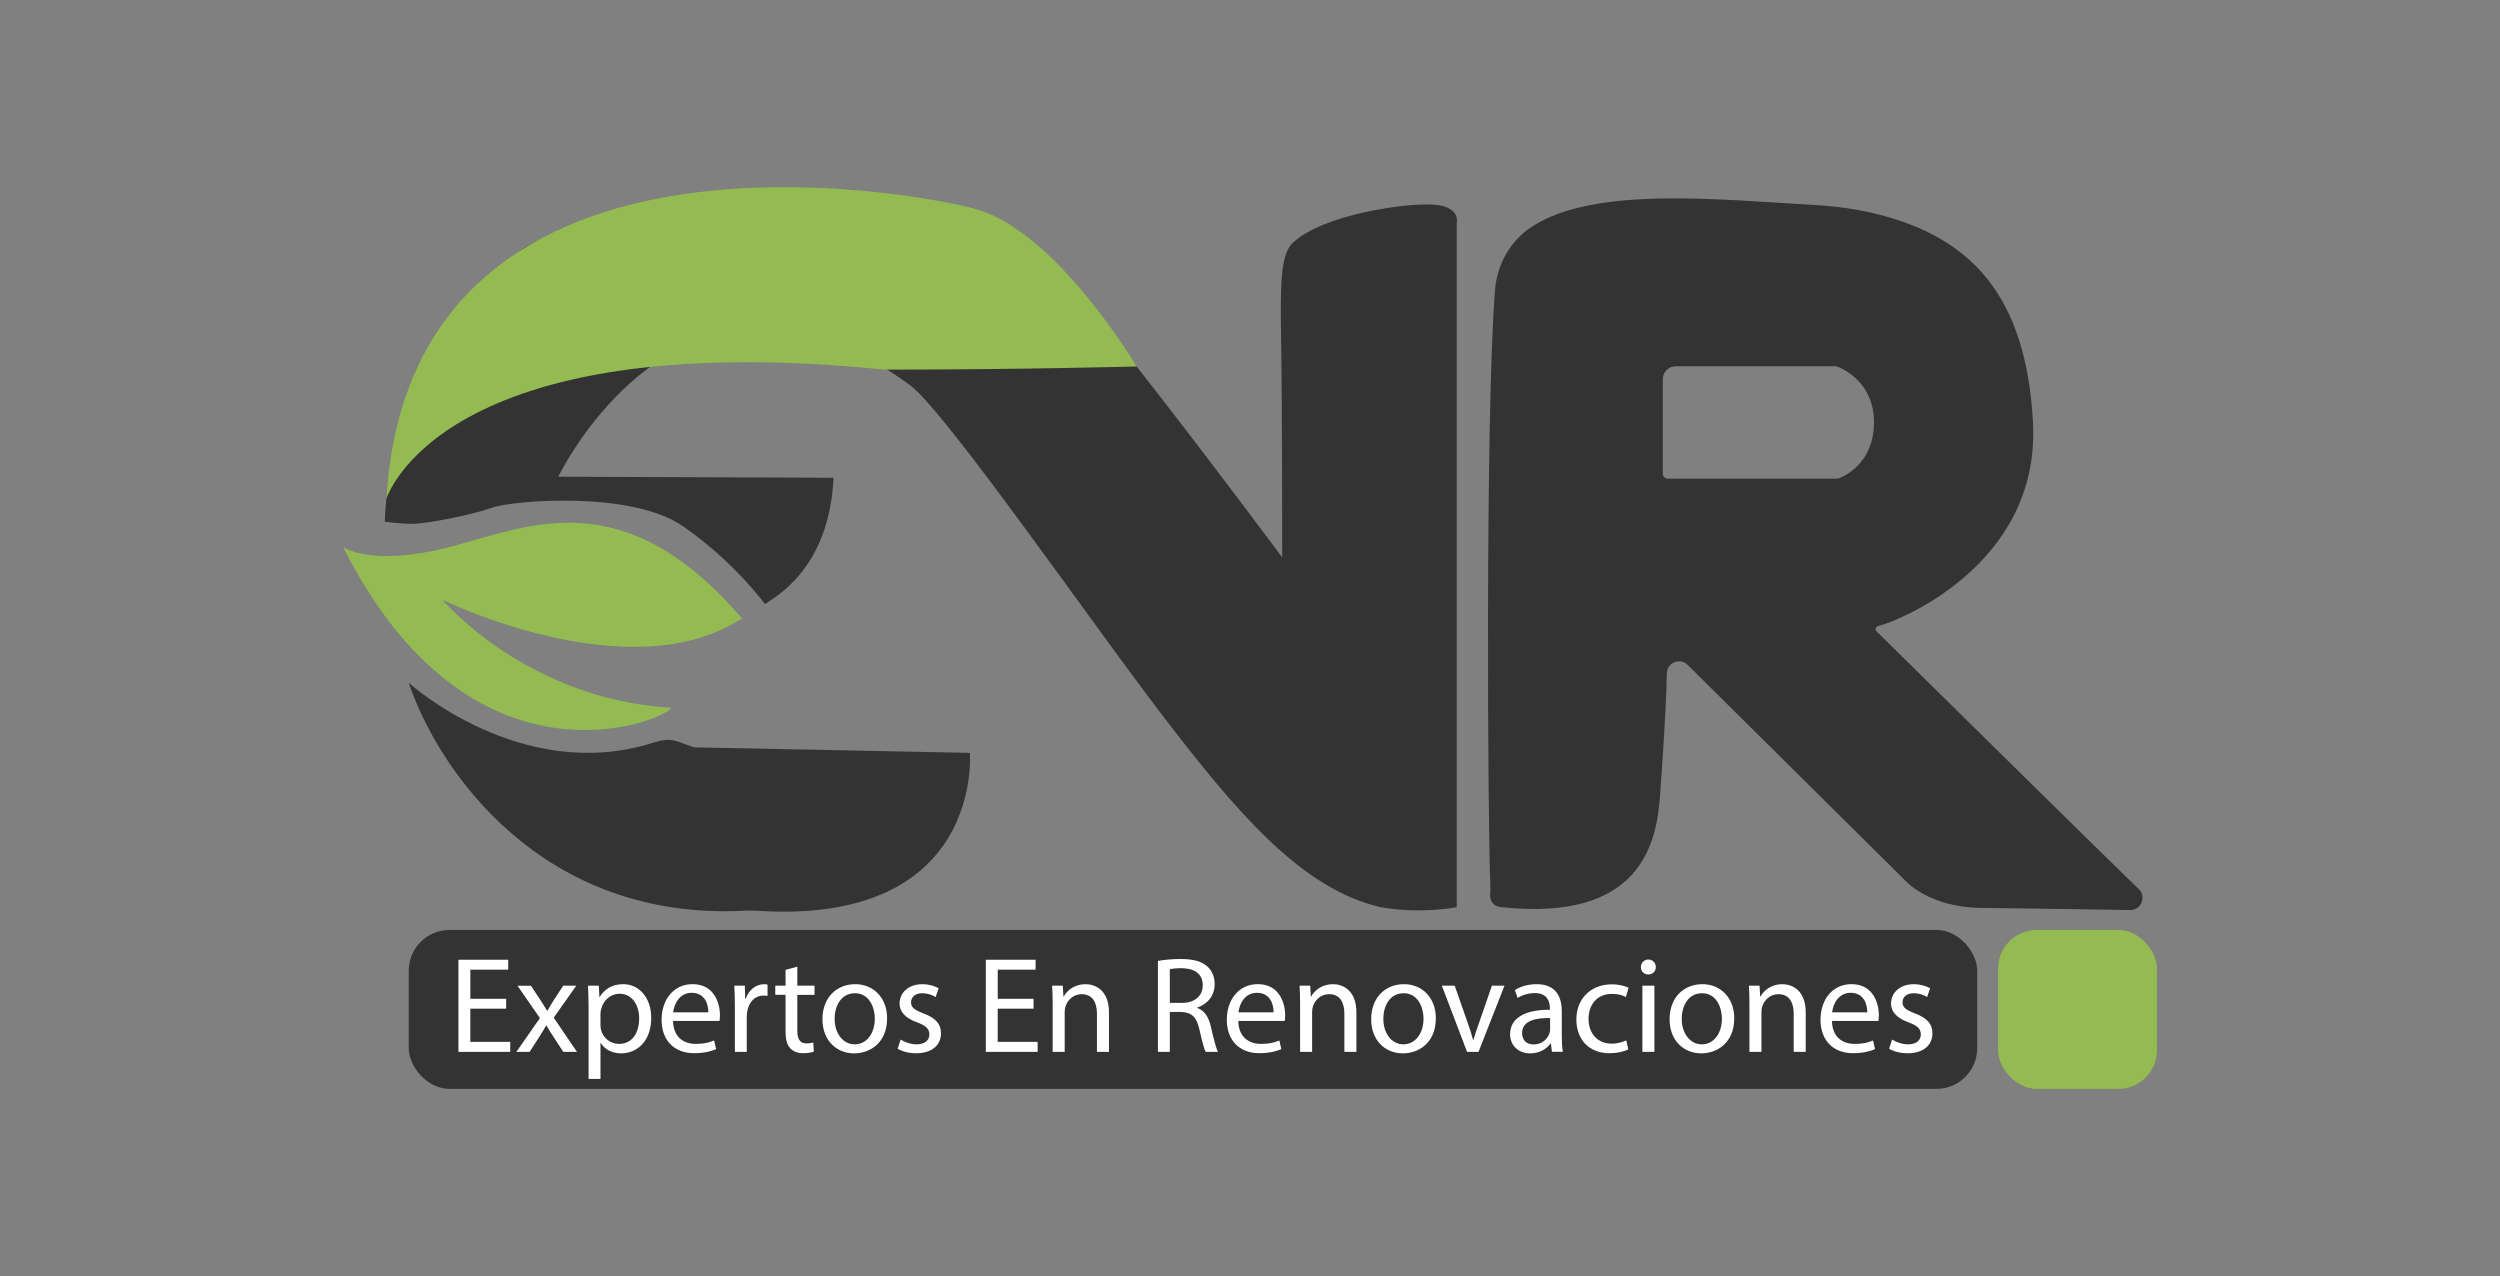 <?xml version="1.0" encoding="UTF-8"?>
<svg id="Calque_1" data-name="Calque 1" xmlns="http://www.w3.org/2000/svg" viewBox="0 0 1079 550.73">
  <rect x="0" y="0" width="1079" height="550.73" fill="#808080" stroke="none"/>
  <defs>
    <style>
      .cls-1 {
        fill: #94bb51;
      }

      .cls-2 {
        fill: #fff;
      }

      .cls-3 {
        fill: #333;
      }
    </style>
  </defs>
  <g>
    <path class="cls-3" d="M240.98,205.74s53.61-112.31,152.05-39.28c15.79,12.15,78.57,103.06,109.07,142.81,30.5,39.75,59.16,74.41,93.82,82.27,17.48,3.1,32.81,0,32.81,0V96.2s1.85-6.93-9.71-7.86-48.58,4.12-61.47,16.86c-4.62,5.08-5.08,16.42-4.62,41.37s.46,93.97.46,93.97c0,0-97.98-131.87-112.31-139.72-13.35-15.75-156.67-26.81-214.45,6.01-60.08,40.21-60.54,118.32-60.54,118.32,0,0,6.01.92,12.02.92s24.96-3.7,34.2-6.93,60.08-7.39,82.27,7.86c22.18,15.25,35.59,33.74,35.59,33.74,3.85-2.91,27.73-14.79,29.58-54.54l-118.78-.46Z"/>
    <path class="cls-3" d="M923.04,383.67c-.07-.07-.15-.14-.22-.21-7.65-7.17-111.81-109.89-111.81-109.89,0,0-3.89-2.76.82-3.74,4.7-.97,68.94-24.77,65.6-87.52-2.93-54.9-26.91-79.94-67.55-89.97-8.62-2.13-17.45-3.32-26.31-3.83-42.41-2.44-95.67-8.23-122.55,9.42-9.15,6.01-14.84,16.09-15.74,27-4.31,52.05-3.14,234.39-2.05,256.64.05,1.15.02,2.28-.03,3.43-.07,1.4-.45,3.89,1.91,5.57.76.54,1.68.83,2.6.92,36.78,3.94,64.91-5.62,68.4-44.27.02-.28.13-.82.13-.82,0,0,2.95-38.66,3.16-55.74.06-4.67,5.69-6.97,9-3.69l93.97,93.15s10.14,11.5,32.6,11.72c16.27.16,48.07.67,64.34.94,4.81.08,7.23-5.8,3.73-9.11ZM793.69,206.44c-.25.09-.5.14-.77.14h-73.14c-1.17,0-2.12-.95-2.12-2.12v-40.79c0-3.08,2.5-5.58,5.58-5.58h68.93c.24,0,.49.05.72.13,2.41.89,15.92,6.63,15.92,24.12s-12.71,23.16-15.12,24.1Z"/>
    <path class="cls-1" d="M166.79,215.26s22.69-75.13,215.04-55.73c59.03,0,108.74-1.36,108.74-1.36,0,0-34.56-58.22-69.13-67.82-7.15-2.91-243.82-56.39-254.66,124.91Z"/>
    <path class="cls-1" d="M148.05,236.05s11.87,8.91,46.13,0,74.67-28.77,126.05,30.83c-48.18,31.74-129.25-7.99-129.25-7.99,0,0,36.08,42.93,98.88,46.58-4.11,6.17-87,39.5-141.8-69.42Z"/>
    <path class="cls-3" d="M418.6,324.94s6.12,74.7-92.34,68.13c-1.45-.1-2.91-.1-4.36-.03-88.49,4.81-133.07-61.3-145.48-98.33,0,0,48.36,43.83,105.17,25.93,8.38-2.62,9.55-.95,17.9,1.91l119.11,2.39Z"/>
    <rect class="cls-1" x="862.36" y="401.37" width="68.58" height="68.58" rx="16.69" ry="16.69"/>
    <rect class="cls-3" x="176.42" y="401.37" width="676.94" height="68.58" rx="17.56" ry="17.56"/>
  </g>
  <g>
    <path class="cls-2" d="M218.45,435.33h-15.46v14.34h17.23v4.31h-22.36v-39.77h21.48v4.31h-16.34v12.57h15.46v4.25Z"/>
    <path class="cls-2" d="M229.13,425.42l4.07,6.14c1.06,1.59,1.95,3.07,2.89,4.66h.18c.94-1.71,1.89-3.19,2.83-4.72l4.01-6.08h5.61l-9.74,13.81,10.03,14.75h-5.9l-4.19-6.43c-1.12-1.65-2.06-3.25-3.07-4.96h-.12c-.94,1.71-1.95,3.25-3.01,4.96l-4.13,6.43h-5.72l10.15-14.57-9.68-13.98h5.78Z"/>
    <path class="cls-2" d="M254.03,434.74c0-3.66-.12-6.61-.24-9.32h4.66l.24,4.9h.12c2.12-3.48,5.49-5.55,10.15-5.55,6.9,0,12.1,5.84,12.1,14.52,0,10.27-6.25,15.34-12.98,15.34-3.78,0-7.08-1.65-8.79-4.48h-.12v15.52h-5.13v-30.92ZM259.16,442.35c0,.77.12,1.47.24,2.12.94,3.6,4.07,6.08,7.79,6.08,5.49,0,8.67-4.49,8.67-11.03,0-5.72-3.01-10.62-8.5-10.62-3.54,0-6.84,2.54-7.85,6.43-.18.65-.35,1.42-.35,2.12v4.9Z"/>
    <path class="cls-2" d="M290.49,440.64c.12,7.02,4.6,9.91,9.79,9.91,3.72,0,5.96-.65,7.91-1.48l.89,3.72c-1.83.83-4.96,1.77-9.5,1.77-8.79,0-14.04-5.78-14.04-14.4s5.07-15.4,13.39-15.4c9.32,0,11.8,8.2,11.8,13.45,0,1.06-.12,1.89-.18,2.42h-20.06ZM305.71,436.93c.06-3.3-1.36-8.44-7.2-8.44-5.25,0-7.55,4.84-7.97,8.44h15.16Z"/>
    <path class="cls-2" d="M317.16,434.33c0-3.36-.06-6.25-.24-8.91h4.54l.18,5.61h.24c1.3-3.84,4.43-6.25,7.91-6.25.59,0,1,.06,1.48.18v4.9c-.53-.12-1.06-.18-1.77-.18-3.66,0-6.25,2.77-6.96,6.67-.12.71-.24,1.53-.24,2.42v15.22h-5.13v-19.65Z"/>
    <path class="cls-2" d="M344.12,417.22v8.2h7.43v3.95h-7.43v15.4c0,3.54,1,5.55,3.89,5.55,1.36,0,2.36-.18,3.01-.35l.24,3.89c-1,.41-2.6.71-4.6.71-2.42,0-4.37-.77-5.61-2.18-1.48-1.53-2.01-4.07-2.01-7.44v-15.58h-4.43v-3.95h4.43v-6.84l5.07-1.36Z"/>
    <path class="cls-2" d="M382.88,439.46c0,10.56-7.32,15.17-14.22,15.17-7.73,0-13.69-5.67-13.69-14.69,0-9.56,6.25-15.17,14.16-15.17s13.75,5.96,13.75,14.69ZM360.23,439.76c0,6.25,3.6,10.98,8.67,10.98s8.67-4.66,8.67-11.09c0-4.84-2.42-10.97-8.56-10.97s-8.79,5.67-8.79,11.09Z"/>
    <path class="cls-2" d="M388.72,448.67c1.53,1,4.25,2.07,6.84,2.07,3.78,0,5.55-1.89,5.55-4.25,0-2.48-1.48-3.83-5.31-5.25-5.13-1.83-7.55-4.66-7.55-8.08,0-4.6,3.72-8.38,9.85-8.38,2.89,0,5.43.83,7.02,1.77l-1.3,3.78c-1.12-.71-3.19-1.65-5.84-1.65-3.07,0-4.78,1.77-4.78,3.89,0,2.36,1.71,3.42,5.43,4.84,4.96,1.89,7.49,4.37,7.49,8.62,0,5.02-3.89,8.56-10.68,8.56-3.13,0-6.02-.77-8.02-1.95l1.3-3.95Z"/>
    <path class="cls-2" d="M446.07,435.33h-15.46v14.34h17.23v4.31h-22.36v-39.77h21.48v4.31h-16.34v12.57h15.46v4.25Z"/>
    <path class="cls-2" d="M454.33,433.15c0-2.95-.06-5.37-.24-7.73h4.6l.29,4.72h.12c1.42-2.71,4.72-5.37,9.44-5.37,3.95,0,10.09,2.36,10.09,12.16v17.05h-5.19v-16.46c0-4.6-1.71-8.44-6.61-8.44-3.42,0-6.08,2.42-6.96,5.31-.24.65-.35,1.53-.35,2.42v17.17h-5.19v-20.83Z"/>
    <path class="cls-2" d="M499.76,414.74c2.6-.53,6.31-.83,9.85-.83,5.49,0,9.03,1,11.51,3.25,2.01,1.77,3.13,4.48,3.13,7.55,0,5.25-3.3,8.73-7.49,10.15v.18c3.07,1.06,4.9,3.89,5.84,8.02,1.3,5.55,2.24,9.38,3.07,10.92h-5.31c-.65-1.12-1.53-4.54-2.66-9.5-1.18-5.49-3.3-7.55-7.97-7.73h-4.84v17.23h-5.13v-39.24ZM504.89,432.85h5.25c5.49,0,8.97-3.01,8.97-7.55,0-5.13-3.72-7.38-9.15-7.43-2.48,0-4.25.24-5.07.47v14.52Z"/>
    <path class="cls-2" d="M534.45,440.64c.12,7.02,4.6,9.91,9.79,9.91,3.72,0,5.96-.65,7.91-1.48l.88,3.72c-1.83.83-4.96,1.77-9.5,1.77-8.79,0-14.04-5.78-14.04-14.4s5.07-15.4,13.39-15.4c9.32,0,11.8,8.2,11.8,13.45,0,1.06-.12,1.89-.18,2.42h-20.06ZM549.67,436.93c.06-3.3-1.36-8.44-7.2-8.44-5.25,0-7.55,4.84-7.96,8.44h15.16Z"/>
    <path class="cls-2" d="M561.12,433.15c0-2.95-.06-5.37-.24-7.73h4.6l.29,4.72h.12c1.42-2.71,4.72-5.37,9.44-5.37,3.95,0,10.09,2.36,10.09,12.16v17.05h-5.19v-16.46c0-4.6-1.71-8.44-6.61-8.44-3.42,0-6.08,2.42-6.96,5.31-.24.65-.35,1.53-.35,2.42v17.17h-5.19v-20.83Z"/>
    <path class="cls-2" d="M619.71,439.46c0,10.56-7.32,15.17-14.22,15.17-7.73,0-13.69-5.67-13.69-14.69,0-9.56,6.25-15.17,14.16-15.17s13.75,5.96,13.75,14.69ZM597.05,439.76c0,6.25,3.6,10.98,8.67,10.98s8.67-4.66,8.67-11.09c0-4.84-2.42-10.97-8.56-10.97s-8.79,5.67-8.79,11.09Z"/>
    <path class="cls-2" d="M627.85,425.42l5.61,16.05c.94,2.6,1.71,4.96,2.3,7.32h.18c.65-2.36,1.47-4.72,2.42-7.32l5.55-16.05h5.43l-11.21,28.56h-4.96l-10.86-28.56h5.55Z"/>
    <path class="cls-2" d="M669.8,453.98l-.41-3.6h-.18c-1.59,2.24-4.66,4.25-8.73,4.25-5.78,0-8.73-4.07-8.73-8.2,0-6.9,6.14-10.68,17.17-10.62v-.59c0-2.36-.65-6.61-6.49-6.61-2.66,0-5.43.83-7.43,2.12l-1.18-3.42c2.36-1.53,5.78-2.54,9.38-2.54,8.73,0,10.86,5.96,10.86,11.68v10.68c0,2.48.12,4.9.47,6.84h-4.72ZM669.03,439.4c-5.66-.12-12.1.88-12.1,6.43,0,3.36,2.24,4.96,4.9,4.96,3.72,0,6.08-2.36,6.9-4.78.18-.53.29-1.12.29-1.65v-4.96Z"/>
    <path class="cls-2" d="M702.78,452.92c-1.36.71-4.37,1.65-8.2,1.65-8.62,0-14.22-5.84-14.22-14.57s6.02-15.16,15.34-15.16c3.07,0,5.78.77,7.2,1.47l-1.18,4.01c-1.24-.71-3.19-1.36-6.02-1.36-6.55,0-10.09,4.84-10.09,10.8,0,6.61,4.25,10.68,9.91,10.68,2.95,0,4.9-.77,6.37-1.42l.88,3.89Z"/>
    <path class="cls-2" d="M714.63,417.39c.06,1.77-1.24,3.19-3.3,3.19-1.83,0-3.13-1.42-3.13-3.19s1.36-3.25,3.25-3.25,3.19,1.42,3.19,3.25ZM708.85,453.98v-28.56h5.19v28.56h-5.19Z"/>
    <path class="cls-2" d="M748.5,439.46c0,10.56-7.32,15.17-14.22,15.17-7.73,0-13.69-5.67-13.69-14.69,0-9.56,6.25-15.17,14.16-15.17s13.75,5.96,13.75,14.69ZM725.84,439.76c0,6.25,3.6,10.98,8.67,10.98s8.67-4.66,8.67-11.09c0-4.84-2.42-10.97-8.56-10.97s-8.79,5.67-8.79,11.09Z"/>
    <path class="cls-2" d="M755.05,433.15c0-2.95-.06-5.37-.24-7.73h4.6l.29,4.72h.12c1.42-2.71,4.72-5.37,9.44-5.37,3.95,0,10.09,2.36,10.09,12.16v17.05h-5.19v-16.46c0-4.6-1.71-8.44-6.61-8.44-3.42,0-6.08,2.42-6.96,5.31-.24.65-.35,1.53-.35,2.42v17.17h-5.19v-20.83Z"/>
    <path class="cls-2" d="M790.68,440.64c.12,7.02,4.6,9.91,9.8,9.91,3.72,0,5.96-.65,7.91-1.48l.88,3.72c-1.83.83-4.96,1.77-9.5,1.77-8.79,0-14.04-5.78-14.04-14.4s5.07-15.4,13.39-15.4c9.32,0,11.8,8.2,11.8,13.45,0,1.06-.12,1.89-.18,2.42h-20.06ZM805.91,436.93c.06-3.3-1.36-8.44-7.2-8.44-5.25,0-7.55,4.84-7.97,8.44h15.16Z"/>
    <path class="cls-2" d="M816.64,448.67c1.53,1,4.25,2.07,6.84,2.07,3.78,0,5.55-1.89,5.55-4.25,0-2.48-1.47-3.83-5.31-5.25-5.13-1.83-7.55-4.66-7.55-8.08,0-4.6,3.72-8.38,9.85-8.38,2.89,0,5.43.83,7.02,1.77l-1.3,3.78c-1.12-.71-3.19-1.65-5.84-1.65-3.07,0-4.78,1.77-4.78,3.89,0,2.36,1.71,3.42,5.43,4.84,4.96,1.89,7.49,4.37,7.49,8.62,0,5.02-3.89,8.56-10.68,8.56-3.13,0-6.02-.77-8.03-1.95l1.3-3.95Z"/>
  </g>
</svg>
